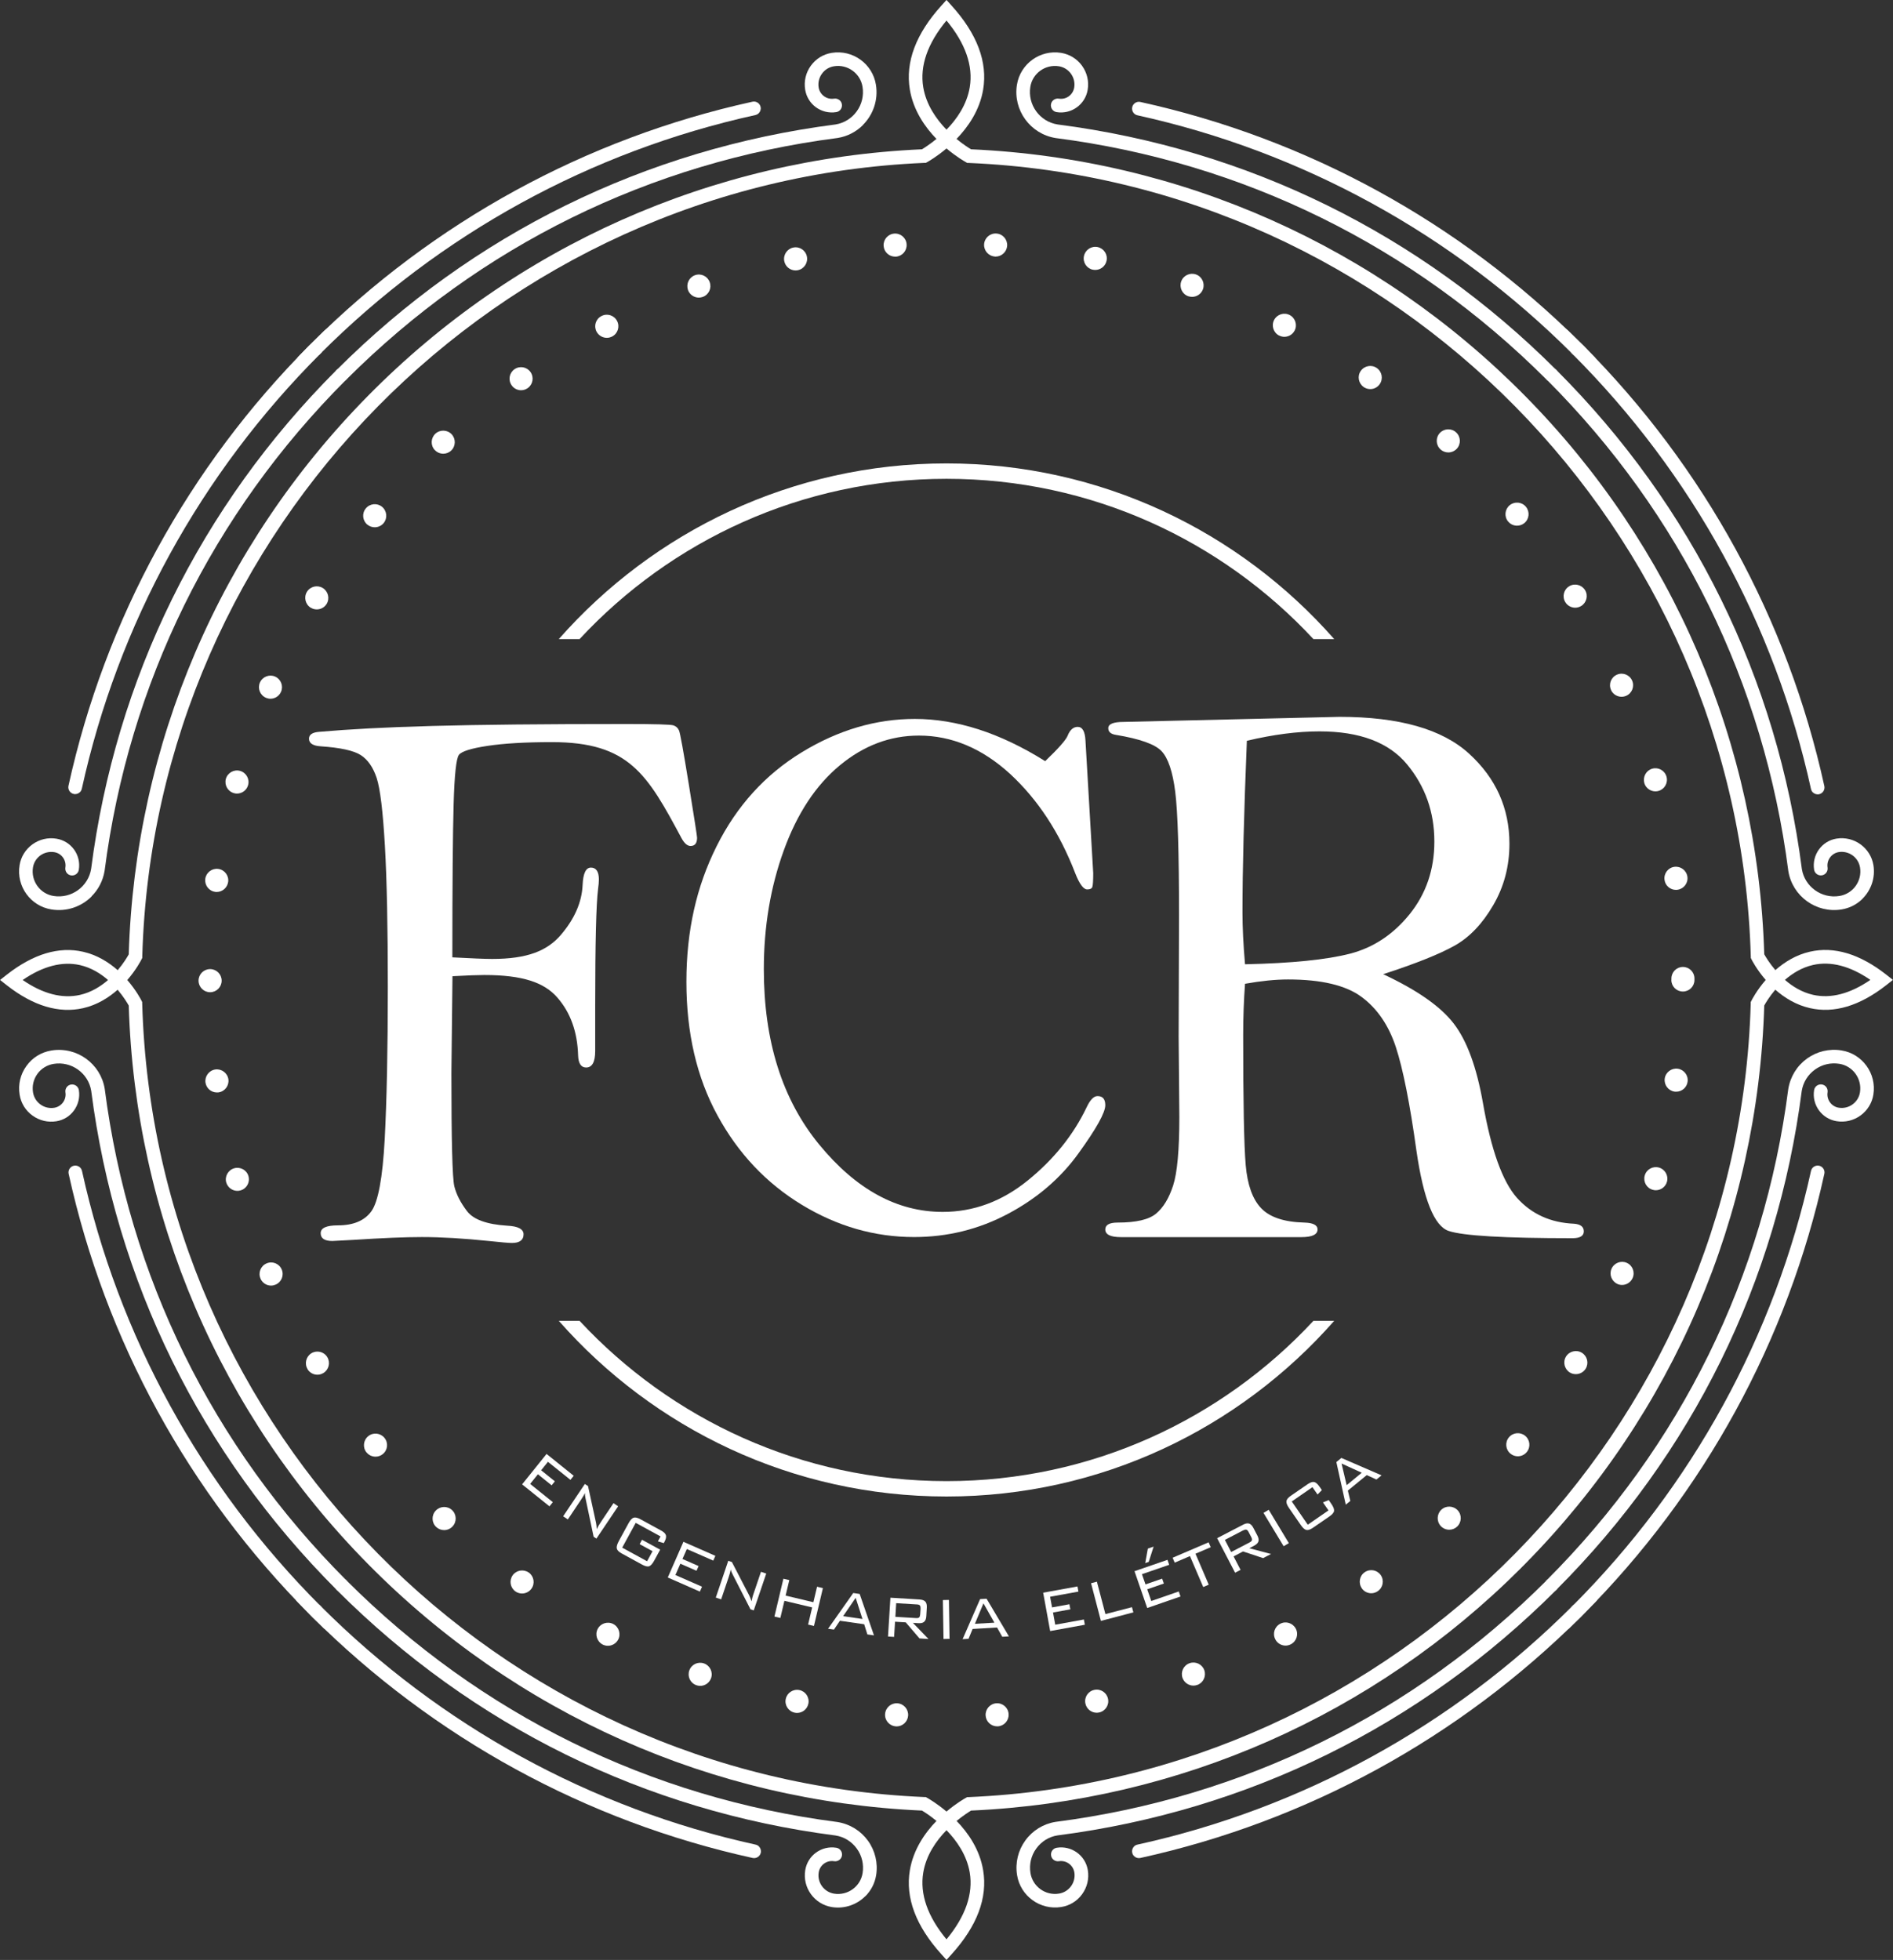 <?xml version="1.0" encoding="UTF-8"?>
<svg id="Camada_2" data-name="Camada 2" xmlns="http://www.w3.org/2000/svg" width="298.04" height="308.52" viewBox="0 0 298.04 308.52">
  <rect x="0" y="0" width="298.04" height="308.52" fill="#333333" stroke="none"/>
  <g id="FCR">
    <g>
      <path d="M239.5,246.81c-23.19,23.19-53.9,36.74-86.61,38.2-.38.23-1.25.79-2.28,1.63,1.84,1.9,3.64,4.51,4.18,7.76.73,4.34-.95,8.79-4.98,13.24l-.79.88-.79-.88c-4.03-4.45-5.71-8.9-4.98-13.24.55-3.25,2.35-5.86,4.19-7.76-1.02-.85-1.9-1.4-2.28-1.63-33.01-1.47-63.98-15.25-87.24-38.83-23.29-23.6-36.65-54.81-37.65-87.89-.23-.41-.82-1.4-1.75-2.49-1.42,1.25-3.23,2.4-5.44,2.9-3.79.86-7.83-.34-11.99-3.59l-1.08-.85,1.08-.85c4.16-3.25,8.2-4.46,11.99-3.59,2.21.5,4.03,1.65,5.45,2.9.93-1.09,1.52-2.09,1.74-2.49,1-33.09,14.37-64.29,37.65-87.9,23.22-23.57,54.23-37.36,87.24-38.83.38-.23,1.25-.79,2.28-1.63-1.84-1.9-3.64-4.51-4.19-7.76-.73-4.34.95-8.79,4.98-13.24l.79-.88.79.88c4.03,4.45,5.71,8.9,4.98,13.24-.55,3.25-2.35,5.86-4.19,7.76,1.02.85,1.9,1.4,2.28,1.63,33.01,1.47,63.98,15.25,87.24,38.83,23.29,23.6,36.65,54.81,37.65,87.89.23.41.82,1.4,1.75,2.49,1.42-1.25,3.23-2.4,5.44-2.9,3.79-.87,7.83.34,11.99,3.59l1.08.85-1.08.85c-4.16,3.25-8.2,4.46-11.99,3.59-2.21-.5-4.03-1.65-5.45-2.9-.93,1.09-1.52,2.09-1.74,2.49-1,33.09-14.37,64.3-37.65,87.9-.21.21-.42.42-.63.63ZM149.02,285.16c1.59-1.34,2.91-2.08,3.04-2.15l.22-.12h.25c67.13-2.87,121.21-57.73,123.11-124.91v-.24s.11-.21.11-.21c.06-.13.81-1.61,2.25-3.27-1.44-1.66-2.19-3.14-2.25-3.27l-.1-.21v-.23c-1.91-67.18-55.99-122.05-123.12-124.9h-.25s-.22-.13-.22-.13c-.13-.07-1.45-.81-3.04-2.15-1.59,1.34-2.91,2.08-3.04,2.15l-.22.12h-.25c-67.13,2.87-121.21,57.73-123.11,124.91v.24s-.11.21-.11.21c-.06.13-.81,1.61-2.25,3.27,1.44,1.66,2.19,3.14,2.25,3.27l.1.21v.23c1.91,67.18,55.99,122.05,123.12,124.9h.25s.22.13.22.13c.13.07,1.45.81,3.04,2.15ZM149.02,288.1c-1.62,1.66-3.2,3.92-3.66,6.67-.56,3.37.67,6.9,3.66,10.51,2.99-3.61,4.22-7.15,3.66-10.51-.46-2.74-2.04-5-3.66-6.67ZM281.03,154.25c1.18,1.03,2.66,1.95,4.42,2.35,2.8.63,5.83-.16,9.03-2.35-3.2-2.2-6.24-2.98-9.04-2.35-1.76.4-3.23,1.32-4.41,2.34ZM3.56,154.26c3.2,2.2,6.24,2.98,9.04,2.35,1.76-.4,3.23-1.32,4.41-2.34-1.18-1.03-2.66-1.95-4.42-2.35-2.8-.63-5.83.16-9.03,2.35ZM149.02,3.23c-2.99,3.61-4.22,7.15-3.66,10.51.46,2.74,2.04,5,3.66,6.67,1.62-1.66,3.2-3.92,3.66-6.67.56-3.37-.67-6.9-3.66-10.51Z" style="fill: #fff;"/>
      <path d="M14.43,141.11c-1.61,1.61-3.93,2.44-6.33,2.05-3.3-.53-5.55-3.65-5.02-6.95.21-1.34.94-2.51,2.03-3.3,1.1-.79,2.44-1.11,3.77-.89,1.12.18,2.11.79,2.78,1.71.67.92.93,2.05.75,3.18-.09.59-.64.98-1.23.89-.58-.09-.98-.64-.89-1.23.09-.56-.04-1.12-.37-1.58-.33-.46-.82-.76-1.38-.85-.77-.12-1.54.06-2.18.51-.63.46-1.05,1.13-1.17,1.9-.34,2.13,1.11,4.15,3.24,4.49,2.81.45,5.47-1.47,5.92-4.28,3.86-29.94,17.22-57.1,38.64-78.52.42-.42,1.1-.42,1.52,0s.42,1.1,0,1.52c-21.08,21.08-34.24,47.82-38.04,77.31-.26,1.59-1,2.98-2.06,4.03Z" style="fill: #fff;"/>
      <path d="M135.87,19.68c-1.05,1.05-2.42,1.79-4,2.04-29.53,3.81-56.26,16.96-77.35,38.04-.42.42-1.1.42-1.52,0s-.42-1.1,0-1.52c21.42-21.42,48.59-34.79,78.56-38.65,2.78-.45,4.7-3.1,4.24-5.92-.34-2.13-2.36-3.59-4.49-3.24-.77.12-1.45.54-1.9,1.17-.46.63-.64,1.41-.52,2.17.19,1.16,1.28,1.94,2.43,1.76.58-.09,1.14.3,1.23.89.09.58-.3,1.14-.89,1.23-1.13.18-2.25-.09-3.18-.75-.92-.67-1.53-1.66-1.71-2.78-.22-1.34.1-2.68.89-3.77.8-1.1,1.96-1.82,3.3-2.03,3.3-.53,6.42,1.72,6.95,5.02.39,2.41-.45,4.74-2.06,6.34Z" style="fill: #fff;"/>
      <path d="M136.23,298.49c-1.33,1.33-3.26,2.03-5.26,1.71-2.76-.45-4.64-3.05-4.19-5.81.37-2.32,2.57-3.91,4.89-3.53.59.09.98.65.89,1.23-.09.59-.65.98-1.23.89-1.16-.19-2.25.6-2.43,1.76-.26,1.59.83,3.09,2.42,3.35,2.13.34,4.15-1.11,4.49-3.24.22-1.36-.1-2.73-.91-3.85-.81-1.12-2-1.86-3.36-2.07-29.94-3.86-57.1-17.22-78.52-38.64-.42-.42-.42-1.1,0-1.52s1.1-.42,1.52,0c21.08,21.08,47.82,34.24,77.31,38.04,1.96.32,3.65,1.36,4.8,2.94,1.14,1.58,1.6,3.52,1.29,5.44-.21,1.3-.83,2.44-1.7,3.31Z" style="fill: #fff;"/>
      <path d="M54.53,250.27c-.42.42-1.1.42-1.52,0-21.42-21.42-34.79-48.59-38.65-78.56-.45-2.78-3.11-4.7-5.92-4.24-1.03.17-1.94.73-2.55,1.57-.61.85-.86,1.89-.69,2.92.12.77.54,1.44,1.17,1.9.63.46,1.4.64,2.17.52,1.16-.19,1.95-1.28,1.76-2.43-.09-.58.3-1.14.89-1.23.58-.09,1.14.3,1.23.89.37,2.32-1.21,4.52-3.53,4.89-1.34.22-2.67-.1-3.77-.89-1.1-.79-1.82-1.96-2.03-3.3-.26-1.6.12-3.2,1.07-4.51.94-1.32,2.35-2.18,3.95-2.44,3.98-.64,7.74,2.07,8.38,6.05,3.81,29.53,16.96,56.26,38.04,77.35.42.42.42,1.1,0,1.52Z" style="fill: #fff;"/>
      <path d="M245.03,250.27c-.42.42-1.1.42-1.52,0s-.42-1.1,0-1.52c21.08-21.08,34.24-47.82,38.04-77.31.32-1.96,1.36-3.65,2.94-4.8,1.58-1.14,3.52-1.6,5.44-1.29,3.3.53,5.55,3.65,5.02,6.95-.21,1.34-.94,2.51-2.03,3.3-1.1.79-2.44,1.11-3.77.89-2.32-.38-3.91-2.57-3.53-4.89.09-.59.65-.98,1.23-.89.59.09.98.65.89,1.23-.19,1.15.6,2.25,1.76,2.43.77.12,1.54-.06,2.17-.52.63-.46,1.05-1.13,1.17-1.9.34-2.13-1.11-4.15-3.24-4.49-1.36-.22-2.73.1-3.85.91-1.12.81-1.86,2-2.08,3.37-3.86,29.94-17.22,57.1-38.64,78.52Z" style="fill: #fff;"/>
      <path d="M245.03,250.27c-21.42,21.42-48.58,34.79-78.55,38.65-1.33.21-2.52.95-3.33,2.07-.81,1.12-1.13,2.48-.91,3.85.34,2.13,2.36,3.59,4.49,3.24.77-.12,1.44-.54,1.9-1.17.46-.63.64-1.4.52-2.17-.19-1.15-1.28-1.94-2.43-1.76-.58.09-1.14-.3-1.23-.89-.1-.58.3-1.14.89-1.23,2.32-.38,4.52,1.21,4.89,3.53.22,1.34-.1,2.68-.89,3.77-.79,1.1-1.96,1.82-3.3,2.03-3.3.53-6.42-1.72-6.95-5.02-.31-1.93.15-3.86,1.29-5.44,1.14-1.58,2.84-2.63,4.76-2.94,29.53-3.81,56.26-16.96,77.35-38.04.42-.42,1.1-.42,1.52,0s.42,1.1,0,1.52Z" style="fill: #fff;"/>
      <path d="M245.03,59.77c-.42.42-1.1.42-1.52,0-21.08-21.08-47.82-34.24-77.31-38.04-4.01-.65-6.73-4.41-6.09-8.39.53-3.3,3.65-5.55,6.95-5.02,1.34.22,2.51.94,3.3,2.03.79,1.1,1.11,2.44.89,3.77-.37,2.32-2.57,3.91-4.89,3.53-.59-.09-.98-.65-.89-1.23.09-.59.65-.98,1.23-.89,1.16.19,2.24-.6,2.43-1.76.12-.77-.06-1.54-.52-2.17s-1.13-1.05-1.9-1.17c-2.13-.34-4.15,1.11-4.49,3.24-.45,2.81,1.47,5.47,4.28,5.92,29.94,3.86,57.1,17.22,78.52,38.64.42.42.42,1.1,0,1.52Z" style="fill: #fff;"/>
      <path d="M293.25,141.47c-.87.87-2.01,1.48-3.31,1.69-3.98.64-7.74-2.07-8.38-6.05-3.81-29.53-16.96-56.26-38.04-77.35-.42-.42-.42-1.1,0-1.52s1.1-.42,1.52,0c21.42,21.42,34.79,48.59,38.65,78.56.45,2.78,3.11,4.7,5.92,4.24,2.13-.34,3.59-2.36,3.24-4.49-.26-1.59-1.76-2.67-3.35-2.42-1.15.19-1.94,1.28-1.76,2.43.09.58-.3,1.13-.89,1.23-.58.09-1.14-.3-1.23-.89-.37-2.32,1.21-4.52,3.53-4.89,2.76-.44,5.36,1.44,5.81,4.19.32,2-.38,3.93-1.71,5.26Z" style="fill: #fff;"/>
      <path d="M12.59,124.69c-.25.25-.62.37-.99.29-.58-.13-.94-.7-.82-1.28,5.77-26.24,18.89-50.21,37.93-69.33.75-.75,1.82-1.78,2.4-2.35,1.27-1.25-.36,3.08-.39,3.19l-.08.27-.2.2c-18.87,18.87-31.86,42.55-37.56,68.49-.05.21-.15.39-.29.53Z" style="fill: #fff;"/>
      <path d="M119.46,17.82c-.14.14-.32.24-.53.29-25.94,5.71-49.62,18.7-68.49,37.56l-.2.2-.27.08c-.11.03-1.4.38-3.16.36,1.22-1.22,1.56-1.65,2.33-2.37,19.12-19.04,43.09-32.16,69.33-37.93.58-.13,1.15.24,1.28.82.08.37-.04.74-.29.99Z" style="fill: #fff;"/>
      <path d="M178.55,290.66c-.25.25-.37.62-.29.99.13.58.7.94,1.28.82,26.24-5.77,50.21-18.89,69.33-37.93.75-.75,1.78-1.82,2.35-2.4,1.25-1.27-3.08.36-3.19.39l-.27.08-.2.2c-18.87,18.87-42.55,31.86-68.49,37.56-.21.05-.39.15-.53.29Z" style="fill: #fff;"/>
      <path d="M285.42,183.79c-.14.14-.24.32-.29.53-5.71,25.94-18.7,49.62-37.56,68.49l-.2.2-.08.27c-.03.11-.38,1.4-.36,3.16,1.22-1.22,1.65-1.56,2.37-2.33,19.04-19.12,32.16-43.09,37.93-69.33.13-.58-.24-1.15-.82-1.28-.37-.08-.74.04-.99.29Z" style="fill: #fff;"/>
      <path d="M119.49,290.66c.25.25.37.62.29.99-.13.58-.7.94-1.28.82-26.24-5.77-50.21-18.89-69.33-37.93-.75-.75-1.78-1.82-2.35-2.4-1.25-1.27,3.08.36,3.19.39l.27.08.2.2c18.87,18.87,42.55,31.86,68.49,37.56.21.05.39.15.53.29Z" style="fill: #fff;"/>
      <path d="M12.62,183.79c.14.14.24.32.29.53,5.71,25.94,18.7,49.62,37.56,68.49l.2.2.08.27c.03.11.38,1.4.36,3.16-1.22-1.22-1.65-1.56-2.37-2.33-19.04-19.12-32.16-43.09-37.93-69.33-.13-.58.24-1.15.82-1.28.37-.08.74.04.99.29Z" style="fill: #fff;"/>
      <path d="M285.42,124.73c.25.25.62.37.99.29.58-.13.94-.7.82-1.28-5.77-26.24-18.89-50.21-37.93-69.33-.75-.75-1.82-1.78-2.4-2.35-1.27-1.25.36,3.08.39,3.19l.08.27.2.2c18.87,18.87,31.86,42.55,37.56,68.49.05.21.15.39.29.53Z" style="fill: #fff;"/>
      <path d="M178.55,17.86c.14.14.32.24.53.29,25.94,5.71,49.62,18.7,68.49,37.56l.2.2.27.08c.11.03,1.4.38,3.16.36-1.22-1.22-1.56-1.65-2.33-2.37-19.12-19.04-43.09-32.16-69.33-37.93-.58-.13-1.15.24-1.28.82-.08.37.04.74.29.99Z" style="fill: #fff;"/>
      <path d="M82.21,233.65l3.84-4.78,4.28,3.44-.52.64-3.54-2.84-1.07,1.33,2.16,1.74-.51.63-2.16-1.74-1.22,1.52,3.57,2.87-.53.66-4.32-3.47Z" style="fill: #fff;"/>
      <path d="M88.66,238.69l3.42-5.09.5.33,1.26,5.78c.03.13.05.28.07.45.02.17.03.35.04.55.09-.18.18-.36.29-.55.11-.19.27-.44.48-.75l1.87-2.79.73.49-3.42,5.09-.44-.3-1.26-5.98s-.02-.07-.03-.13c-.06-.29-.09-.55-.07-.76-.09.17-.18.34-.29.52s-.24.39-.4.63l-2.01,3-.73-.49Z" style="fill: #fff;"/>
      <path d="M104.01,241.86l-3.92-2.14-2.13,3.9,3.92,2.14.86-1.58-2.03-1.11.37-.69,2.86,1.56-.95,1.74c-.27.49-.53.78-.79.87-.26.09-.62,0-1.07-.24l-3.24-1.77c-.46-.25-.72-.51-.78-.78s.04-.65.3-1.14l1.55-2.84c.27-.49.53-.78.79-.87.26-.09.62-.01,1.08.24l3.24,1.77c.45.24.71.5.78.77.07.27-.02.63-.27,1.09l-.07.13-.93-.28.43-.79Z" style="fill: #fff;"/>
      <path d="M105.14,248.31l2.46-5.61,5.03,2.21-.33.75-4.16-1.82-.69,1.56,2.54,1.12-.33.74-2.54-1.11-.78,1.78,4.19,1.84-.34.77-5.07-2.23Z" style="fill: #fff;"/>
      <path d="M112.69,251.5l1.97-5.81.57.19,2.72,5.25c.06.12.12.26.19.42.06.16.12.33.18.52.04-.2.08-.4.14-.61.06-.21.14-.49.27-.85l1.08-3.19.83.28-1.97,5.8-.51-.17-2.78-5.44s-.03-.07-.06-.12c-.14-.27-.23-.51-.26-.72-.04.18-.09.38-.14.58-.06.2-.13.44-.22.71l-1.16,3.42-.83-.28Z" style="fill: #fff;"/>
      <path d="M121.93,254.47l1.41-5.96.93.22-.58,2.44,4.37,1.04.58-2.44.92.22-1.41,5.96-.92-.22.64-2.7-4.37-1.04-.64,2.7-.93-.22Z" style="fill: #fff;"/>
      <path d="M130.38,256.38l3.96-5.62,1.01.15,2.25,6.52-1.04-.15-.5-1.6-3.82-.55-.94,1.39-.93-.13ZM132.75,254.41l3.04.44-1.07-3.33-1.97,2.88Z" style="fill: #fff;"/>
      <path d="M139.81,257.62l.38-6.12,4.59.28c.43.03.73.14.91.34s.25.51.23.92l-.08,1.37c-.02.41-.14.71-.34.88-.2.18-.51.25-.94.22l-.83-.05,2.45,2.54-1.41-.09-2.17-2.53-1.68-.1-.15,2.39-.95-.06ZM144.36,252.56l-3.26-.2-.13,2.15,3.26.2c.24.01.4-.02.49-.11.09-.09.14-.25.16-.48l.06-.89c.01-.23-.02-.4-.1-.5-.08-.1-.24-.16-.47-.17Z" style="fill: #fff;"/>
      <path d="M148.55,258l-.1-6.13.95-.02.1,6.13-.95.02Z" style="fill: #fff;"/>
      <path d="M151.56,258.02l2.75-6.3,1.02-.06,3.52,5.93-1.05.06-.82-1.46-3.85.23-.64,1.55-.94.06ZM153.49,255.61l3.07-.18-1.72-3.04-1.35,3.22Z" style="fill: #fff;"/>
      <path d="M165.34,256.74l-1.1-6.03,5.4-.98.15.81-4.46.81.31,1.68,2.73-.5.15.8-2.73.5.35,1.92,4.51-.82.15.83-5.45.99Z" style="fill: #fff;"/>
      <path d="M173.33,255.15l-1.55-5.93.92-.24,1.34,5.1,4.18-1.09.22.82-5.1,1.34Z" style="fill: #fff;"/>
      <path d="M180.62,253.12l-2-5.79,5.19-1.79.27.78-4.29,1.48.56,1.61,2.62-.91.27.77-2.62.91.64,1.84,4.33-1.5.27.79-5.23,1.81ZM180.31,246.05l.41-2.28.91-.31-.77,2.4-.54.19Z" style="fill: #fff;"/>
      <path d="M188.22,244.58l2.09,4.87-.87.37-2.09-4.87-2.4,1.03-.33-.77,5.67-2.43.33.77-2.41,1.03Z" style="fill: #fff;"/>
      <path d="M194.46,247.57l-2.83-5.44,4.08-2.12c.38-.2.7-.26.95-.18.25.08.48.3.67.67l.63,1.21c.19.37.25.68.17.93-.08.25-.31.48-.69.68l-.74.39,3.42.91-1.25.65-3.16-1.05-1.49.78,1.1,2.12-.85.44ZM195.75,240.89l-2.9,1.51.99,1.91,2.9-1.51c.21-.11.33-.23.37-.35.03-.12,0-.29-.11-.49l-.41-.79c-.11-.21-.22-.33-.34-.37s-.29-.01-.49.1Z" style="fill: #fff;"/>
      <path d="M202.1,243.4l-3.17-5.25.82-.49,3.17,5.25-.82.49Z" style="fill: #fff;"/>
      <path d="M206.64,234.1l-3.26,2.25,2.52,3.66,3.26-2.25-.87-1.26.91-.37.41.6c.32.46.46.83.43,1.1s-.27.55-.69.85l-2.63,1.81c-.43.29-.77.41-1.04.35s-.56-.32-.88-.78l-1.84-2.66c-.32-.46-.46-.83-.42-1.1.04-.27.27-.56.7-.85l2.63-1.81c.43-.29.77-.41,1.04-.35.27.06.56.32.88.79l.33.48-.68.7-.79-1.14Z" style="fill: #fff;"/>
      <path d="M211.88,236.86l-1.48-6.71.79-.65,6.33,2.74-.81.66-1.52-.7-2.98,2.44.39,1.63-.73.59ZM212.03,233.78l2.37-1.95-3.18-1.45.8,3.4Z" style="fill: #fff;"/>
      <path d="M149.02,75.37c22.79,0,43.35,9.72,57.77,25.23h3.27c-14.91-16.94-36.75-27.65-61.04-27.65s-46.12,10.71-61.04,27.65h3.27c14.41-15.51,34.98-25.23,57.77-25.23Z" style="fill: #fff;"/>
      <path d="M149.02,233.15c-22.79,0-43.35-9.72-57.77-25.23h-3.27c14.91,16.94,36.75,27.65,61.04,27.65s46.13-10.71,61.04-27.65h-3.27c-14.42,15.51-34.98,25.23-57.77,25.23Z" style="fill: #fff;"/>
      <path d="M164.56,119.81c2.04-1.95,3.21-3.27,3.51-3.95.37-.96.91-1.44,1.61-1.44.74,0,1.15.72,1.22,2.15l1.22,20.87c0,1.2-.05,1.92-.14,2.18-.09.26-.36.39-.81.39-.59,0-1.22-.86-1.89-2.57-2.45-6.35-5.86-11.56-10.24-15.61-4.41-4.03-9.2-6.04-14.36-6.04-4.53,0-8.68,1.56-12.46,4.69-3.78,3.13-6.72,7.59-8.82,13.39-2.1,5.8-3.14,12.03-3.14,18.69,0,11.32,2.9,20.52,8.71,27.6,5.81,7.08,12.29,10.61,19.45,10.61,4.86,0,9.33-1.65,13.41-4.96,4.08-3.31,7.16-7.14,9.24-11.48.56-1.2,1.13-1.79,1.73-1.79.82,0,1.22.48,1.22,1.44,0,1.16-1.41,3.69-4.23,7.59-2.82,3.91-6.52,7.08-11.1,9.51-4.58,2.43-9.51,3.65-14.78,3.65-6.2,0-12.09-1.69-17.67-5.08-5.58-3.39-10.01-8.07-13.27-14.05-3.27-5.98-4.9-13-4.9-21.05s1.59-15.01,4.76-21.35c3.17-6.34,7.64-11.26,13.39-14.77,5.75-3.51,11.69-5.26,17.82-5.26,3.27,0,6.61.55,10.02,1.64,3.41,1.1,6.91,2.76,10.47,4.99Z" style="fill: #fff;"/>
      <path d="M71.24,153.64l-.17,15.24c0,10.66.15,16.61.46,17.86.31,1.26.97,2.55,1.98,3.89,1.01,1.34,3.13,2.11,6.34,2.31,1.72.08,2.58.54,2.58,1.36,0,.9-.61,1.36-1.84,1.36-.46,0-1.67-.1-3.62-.31-3.98-.41-7.5-.62-10.57-.62-2.6,0-6.22.15-10.85.45l-3.22.17c-1.23,0-1.84-.41-1.84-1.23s.9-1.23,2.7-1.23c2.45,0,4.21-.74,5.28-2.22,1.07-1.48,1.77-5.26,2.1-11.32.32-6.07.49-14.08.49-24.04,0-9.38-.15-16.77-.46-22.18-.31-5.41-.74-8.96-1.29-10.65-.56-1.69-1.39-2.89-2.5-3.61-1.11-.72-3.22-1.18-6.32-1.39-1.23-.08-1.84-.48-1.84-1.2,0-.64.54-1,1.61-1.08,9.57-.82,21.74-1.23,48.35-1.23,4.55,0,7.03.07,7.44.22.4.14.69.41.86.8.17.39.69,3.24,1.55,8.55.86,5.31,1.29,8.08,1.29,8.33,0,.86-.34,1.3-1.03,1.3-.49,0-.97-.41-1.42-1.23-5.4-10.08-8.26-15.12-20.4-15.12-4.17,0-7.55.2-10.14.59-2.58.39-4.09.86-4.51,1.42s-.7,3.14-.83,7.74c-.13,4.61-.2,12.65-.2,24.13,3.03.16,5.11.25,6.26.25,5.52,0,8.66-1.26,10.83-3.79,2.16-2.53,3.3-5.15,3.42-7.87.08-1.81.51-2.72,1.31-2.72s1.25.62,1.25,1.85c0,.41-.04.93-.13,1.54-.3,2.39-.45,8.5-.45,18.33v7.16c0,1.73-.48,2.59-1.43,2.59-.8,0-1.22-.64-1.26-1.91-.11-3.7-1.2-6.74-3.27-9.1-2.06-2.37-5.44-3.55-11.51-3.55-.99,0-2.67.06-5.04.19Z" style="fill: #fff;"/>
      <path d="M217.79,153.36c5.31,2.48,9.01,5.06,11.09,7.76s3.61,6.87,4.6,12.51c1.29,7.4,3.08,12.38,5.36,14.93,2.29,2.55,5.28,3.91,8.98,4.07,1.03.08,1.54.48,1.54,1.2s-.59,1.08-1.78,1.08c-10.72,0-17.22-.38-19.49-1.14-2.28-.76-3.97-4.97-5.08-12.62-1.03-7.45-2.12-12.89-3.24-16.32-1.13-3.43-2.93-6.07-5.4-7.9-2.47-1.83-6.33-2.75-11.57-2.75-1.99,0-4.25.23-6.78.68-.19,2.59-.29,5.28-.29,8.07,0,10.56.13,17.38.4,20.49.27,3.1,1.08,5.36,2.44,6.78,1.36,1.42,3.63,2.17,6.8,2.25,1.38.04,2.07.4,2.07,1.08,0,.8-.84,1.21-2.53,1.21h-28.42c-1.65,0-2.47-.4-2.47-1.21,0-.72.65-1.08,1.95-1.08,2.91,0,4.93-.47,6.06-1.42,1.13-.95,2.02-2.41,2.67-4.41.65-1.99.98-5.6.98-10.82l-.11-12.58.06-19.18c0-9.78-.2-16.26-.6-19.42-.4-3.16-1.12-5.29-2.15-6.38s-3.43-1.94-7.18-2.56c-.8-.12-1.21-.47-1.21-1.05,0-.66.8-.99,2.41-.99l33.99-.8c9.38,0,16.18,1.93,20.41,5.8,4.23,3.86,6.35,8.59,6.35,14.18,0,3.54-.85,6.76-2.56,9.68-1.7,2.92-3.72,5.04-6.06,6.35-2.34,1.32-6.09,2.82-11.25,4.5ZM196.02,151.79c7.35-.16,12.86-.72,16.54-1.67,3.67-.95,6.8-3.02,9.39-6.23,2.58-3.21,3.88-7.01,3.88-11.42,0-4.65-1.44-8.7-4.31-12.16-2.87-3.46-7.46-5.18-13.78-5.18-3.44,0-7.25.49-11.43,1.48-.46,11.31-.69,20.32-.69,27.03,0,2.3.13,5.02.4,8.15Z" style="fill: #fff;"/>
      <path d="M141.04,271.75c-1-.07-1.76-.93-1.69-1.93h0c.07-1.01.93-1.76,1.93-1.7h0c1.01.07,1.76.93,1.7,1.94h0c-.07.96-.87,1.7-1.81,1.7h0s-.08,0-.13,0ZM155.18,270.06c-.07-1,.68-1.87,1.69-1.94h0c1-.07,1.87.69,1.93,1.69h0c.07,1-.68,1.87-1.69,1.94h0s-.08,0-.12,0h0c-.95,0-1.75-.74-1.81-1.7ZM125.12,269.6h0c-.98-.21-1.62-1.17-1.41-2.15h0c.2-.98,1.16-1.61,2.15-1.41h0c.98.2,1.62,1.16,1.41,2.15h0c-.18.86-.93,1.45-1.78,1.45h0c-.12,0-.24-.01-.37-.04ZM170.89,268.16c-.21-.99.42-1.95,1.41-2.15h0c.99-.21,1.95.43,2.15,1.41h0c.21.98-.43,1.95-1.41,2.15h0c-.12.02-.25.04-.37.04h0c-.84,0-1.6-.59-1.78-1.45ZM109.63,265.27c-.95-.33-1.44-1.37-1.1-2.32h0c.33-.95,1.37-1.44,2.32-1.1h0c.94.33,1.44,1.38,1.1,2.32h0c-.27.75-.96,1.21-1.72,1.21h0c-.2,0-.41-.04-.61-.11ZM186.18,264.13c-.33-.95.16-1.98,1.11-2.32h0c.95-.33,1.98.16,2.32,1.1h0c.33.95-.16,1.99-1.1,2.32h0c-.21.07-.41.11-.61.11h0c-.75,0-1.45-.47-1.72-1.21ZM94.88,258.87c-.89-.47-1.24-1.56-.78-2.45h0c.46-.89,1.56-1.24,2.45-.78h0c.89.46,1.24,1.56.78,2.45h0c-.33.62-.96.98-1.62.98h0c-.28,0-.57-.07-.84-.2ZM200.79,258.05c-.47-.89-.12-1.99.78-2.45h0c.89-.47,1.98-.11,2.45.78h0c.46.89.11,1.99-.78,2.45h0c-.27.14-.55.21-.84.21h0c-.65,0-1.29-.36-1.61-.98ZM81.15,250.51h0c-.82-.58-1.01-1.71-.44-2.53h0c.58-.82,1.71-1.01,2.54-.44h0c.82.58,1.01,1.72.43,2.53h0c-.35.5-.92.77-1.48.77h0c-.36,0-.73-.1-1.05-.33ZM214.42,250.03c-.58-.82-.39-1.96.43-2.53h0c.82-.58,1.95-.39,2.53.43h0c.58.82.38,1.96-.44,2.53h0c-.32.23-.68.34-1.05.34h0c-.57,0-1.13-.27-1.48-.77ZM68.68,240.37c-.73-.68-.77-1.84-.08-2.57h0c.68-.73,1.84-.78,2.57-.09h0c.73.68.77,1.84.08,2.57h0c-.36.39-.84.58-1.33.58h0c-.44,0-.89-.16-1.24-.49ZM226.84,240.22c-.68-.73-.64-1.88.09-2.57h0c.73-.68,1.88-.64,2.57.09h0c.68.73.64,1.88-.09,2.57h0c-.35.33-.79.49-1.24.49h0c-.48,0-.97-.19-1.33-.58ZM57.71,228.64c-.64-.78-.51-1.93.26-2.56h0c.78-.64,1.92-.52,2.56.26h0c.64.78.52,1.92-.26,2.55h0c-.33.28-.74.41-1.15.41h0c-.53,0-1.05-.23-1.41-.67ZM237.82,228.83c-.78-.63-.9-1.78-.26-2.56h0c.64-.78,1.78-.89,2.56-.26h0c.78.64.9,1.78.26,2.56h0c-.36.44-.88.67-1.41.67h0c-.4,0-.81-.13-1.15-.41ZM48.43,215.52h0c-.53-.85-.25-1.98.6-2.5h0c.86-.52,1.98-.25,2.5.61h0c.52.85.25,1.98-.61,2.5h0c-.3.18-.62.27-.95.27h0c-.61,0-1.21-.31-1.55-.87ZM247.16,216.05c-.85-.53-1.13-1.64-.61-2.5h0c.52-.85,1.64-1.13,2.5-.61h0c.86.53,1.13,1.64.61,2.5h0c-.34.56-.94.87-1.55.87h0c-.33,0-.65-.08-.95-.26ZM41.02,201.27c-.41-.92.02-1.99.94-2.39h0c.92-.41,1.99.02,2.39.94h0c.4.92-.02,1.99-.94,2.39h0c-.24.1-.48.16-.73.16h0c-.7,0-1.37-.41-1.67-1.1ZM254.67,202.12c-.92-.41-1.35-1.47-.95-2.39h0c.4-.92,1.47-1.35,2.39-.95h0c.92.4,1.34,1.47.94,2.39h0c-.3.68-.96,1.1-1.67,1.1h0c-.24,0-.49-.05-.72-.15ZM35.62,186.14c-.27-.96.3-1.97,1.26-2.24h0c.97-.27,1.98.29,2.24,1.25h0c.27.97-.29,1.97-1.26,2.24h0c-.16.05-.33.07-.49.07h0c-.79,0-1.52-.53-1.75-1.33ZM260.21,187.29c-.97-.27-1.53-1.27-1.26-2.24h0c.27-.97,1.27-1.53,2.24-1.26h0c.96.27,1.53,1.27,1.26,2.24h0c-.22.8-.96,1.33-1.75,1.33h0c-.16,0-.33-.02-.49-.07ZM32.35,170.4c-.13-.99.56-1.91,1.56-2.05h0c.99-.13,1.91.56,2.05,1.56h0c.13.99-.56,1.91-1.56,2.05h0c-.08.01-.16.01-.25.01h0c-.9,0-1.67-.66-1.8-1.57ZM263.66,171.84c-.99-.14-1.69-1.05-1.56-2.05h0c.13-.99,1.05-1.69,2.05-1.56h0c.99.14,1.69,1.05,1.55,2.05h0c-.12.91-.9,1.57-1.8,1.57h0c-.08,0-.16,0-.24-.01ZM31.26,154.37c0-1,.81-1.82,1.82-1.82h0c1,0,1.82.81,1.82,1.82h0c0,1-.81,1.82-1.82,1.82h0c-1,0-1.82-.81-1.82-1.82ZM263.15,154.26s0-.07,0-.11h0s0-.08,0-.12h0c0-1,.81-1.82,1.81-1.82h0c1.01,0,1.82.81,1.82,1.81h0s0,.08,0,.12h0s0,.08,0,.12h0c0,1.01-.81,1.82-1.82,1.82h0c-1.01,0-1.82-.81-1.82-1.82ZM33.88,140.39c-.99-.13-1.69-1.05-1.56-2.05h0c.13-.99,1.05-1.69,2.04-1.56h0c1,.13,1.7,1.05,1.56,2.05h0c-.13.91-.91,1.58-1.81,1.58h0c-.08,0-.16,0-.24-.02ZM262.07,138.5c-.14-1,.56-1.92,1.55-2.05h0c.99-.13,1.91.56,2.05,1.56h0c.14.99-.56,1.91-1.55,2.05h0c-.08.01-.17.02-.25.02h0c-.9,0-1.68-.66-1.8-1.57ZM36.83,124.85c-.97-.27-1.53-1.27-1.27-2.24h0c.27-.96,1.27-1.53,2.24-1.26h0c.96.27,1.53,1.27,1.26,2.24h0c-.22.81-.96,1.33-1.75,1.33h0c-.16,0-.33-.02-.48-.07ZM258.89,123.25c-.27-.97.29-1.98,1.25-2.25h0c.97-.27,1.97.29,2.24,1.26h0c.27.96-.29,1.97-1.25,2.24h0c-.16.05-.33.07-.5.07h0c-.79,0-1.52-.52-1.75-1.32ZM41.87,109.84c-.92-.4-1.35-1.47-.95-2.39h0c.4-.92,1.47-1.35,2.39-.95h0c.91.4,1.34,1.47.94,2.39h0c-.3.69-.96,1.1-1.67,1.1h0c-.24,0-.48-.05-.72-.15ZM253.64,108.59c-.41-.92.02-1.99.94-2.39h0c.92-.4,1.99.02,2.39.94h0c.4.92-.02,1.99-.94,2.39h0c-.24.1-.48.15-.73.15h0c-.7,0-1.37-.41-1.67-1.09ZM48.93,95.67c-.85-.52-1.13-1.64-.61-2.5h0c.52-.86,1.64-1.13,2.5-.61h0c.85.53,1.13,1.64.61,2.5h0c-.34.56-.94.87-1.55.87h0c-.32,0-.65-.08-.95-.27ZM246.45,94.79c-.53-.85-.26-1.98.6-2.5h0c.85-.53,1.98-.25,2.5.6h0c.53.85.25,1.98-.6,2.5h0c-.3.18-.62.27-.95.27h0c-.61,0-1.21-.31-1.55-.87ZM57.85,82.6c-.78-.64-.9-1.78-.26-2.56h0c.63-.78,1.78-.9,2.55-.27h0c.78.64.9,1.78.27,2.56h0c-.36.44-.88.67-1.41.67h0c-.4,0-.81-.13-1.15-.41ZM237.44,82.09c-.64-.78-.52-1.92.25-2.56h0c.78-.64,1.93-.52,2.56.25h0c.64.78.52,1.93-.25,2.56h0c-.34.28-.75.41-1.15.41h0c-.53,0-1.05-.22-1.41-.67ZM68.46,70.85c-.69-.73-.65-1.88.08-2.57h0c.73-.68,1.88-.65,2.57.08h0c.68.73.65,1.88-.08,2.57h0c-.35.33-.8.49-1.24.49h0c-.48,0-.97-.19-1.33-.58ZM226.79,70.73c-.74-.68-.78-1.84-.1-2.57h0c.68-.73,1.84-.78,2.57-.09h0c.74.68.78,1.84.1,2.57h0c-.36.38-.85.58-1.33.58h0c-.44,0-.89-.16-1.24-.48ZM80.56,60.66c-.58-.82-.39-1.95.43-2.53h0c.82-.58,1.95-.39,2.53.43h0c.58.82.39,1.95-.43,2.53h0c-.32.23-.69.34-1.05.34h0c-.57,0-1.13-.27-1.48-.77ZM214.69,60.91c-.82-.58-1.02-1.72-.44-2.53h0c.58-.82,1.71-1.02,2.53-.44h0c.82.58,1.02,1.71.44,2.54h0c-.35.5-.91.77-1.48.77h0c-.36,0-.73-.11-1.05-.33ZM93.92,52.2c-.47-.9-.12-1.99.78-2.45h0c.89-.47,1.99-.12,2.45.77h0c.47.89.12,1.99-.77,2.45h0c-.27.14-.56.21-.84.21h0c-.66,0-1.29-.36-1.62-.98ZM201.38,52.82c-.89-.46-1.24-1.56-.78-2.45h0c.46-.89,1.56-1.24,2.45-.78h0c.89.46,1.24,1.56.78,2.45h0c-.32.62-.96.98-1.62.98h0c-.28,0-.56-.07-.83-.21ZM108.32,45.64c-.33-.95.16-1.98,1.1-2.32h0c.95-.34,1.99.16,2.32,1.1h0c.34.95-.15,1.98-1.1,2.32h0c-.21.07-.41.11-.61.11h0c-.75,0-1.45-.47-1.72-1.21ZM187.08,46.63c-.95-.33-1.44-1.38-1.11-2.32h0c.33-.95,1.38-1.44,2.32-1.11h0c.95.33,1.44,1.38,1.11,2.32h0c-.27.75-.97,1.21-1.72,1.21h0c-.2,0-.41-.04-.61-.1ZM123.48,41.12c-.2-.98.43-1.95,1.41-2.15h0c.98-.21,1.95.42,2.15,1.41h0c.2.98-.43,1.95-1.41,2.15h0c-.12.02-.25.04-.37.04h0c-.85,0-1.6-.59-1.78-1.45ZM172.07,42.46c-.98-.2-1.62-1.16-1.41-2.15h0c.2-.98,1.16-1.62,2.15-1.42h0c.98.21,1.62,1.16,1.41,2.15h0c-.18.86-.93,1.45-1.78,1.45h0c-.12,0-.24-.01-.37-.04ZM139.12,38.71c-.07-1,.68-1.87,1.69-1.94h0c1-.07,1.87.69,1.93,1.69h0c.07,1-.68,1.87-1.68,1.94h0s-.08,0-.13,0h0c-.95,0-1.75-.73-1.81-1.7ZM156.64,40.38c-1.01-.07-1.76-.93-1.7-1.93h0c.07-1,.93-1.76,1.93-1.69h0c1.01.06,1.76.93,1.7,1.93h0c-.07.96-.87,1.7-1.82,1.7h0s-.08,0-.12,0Z" style="fill: #fff;"/>
    </g>
  </g>
</svg>